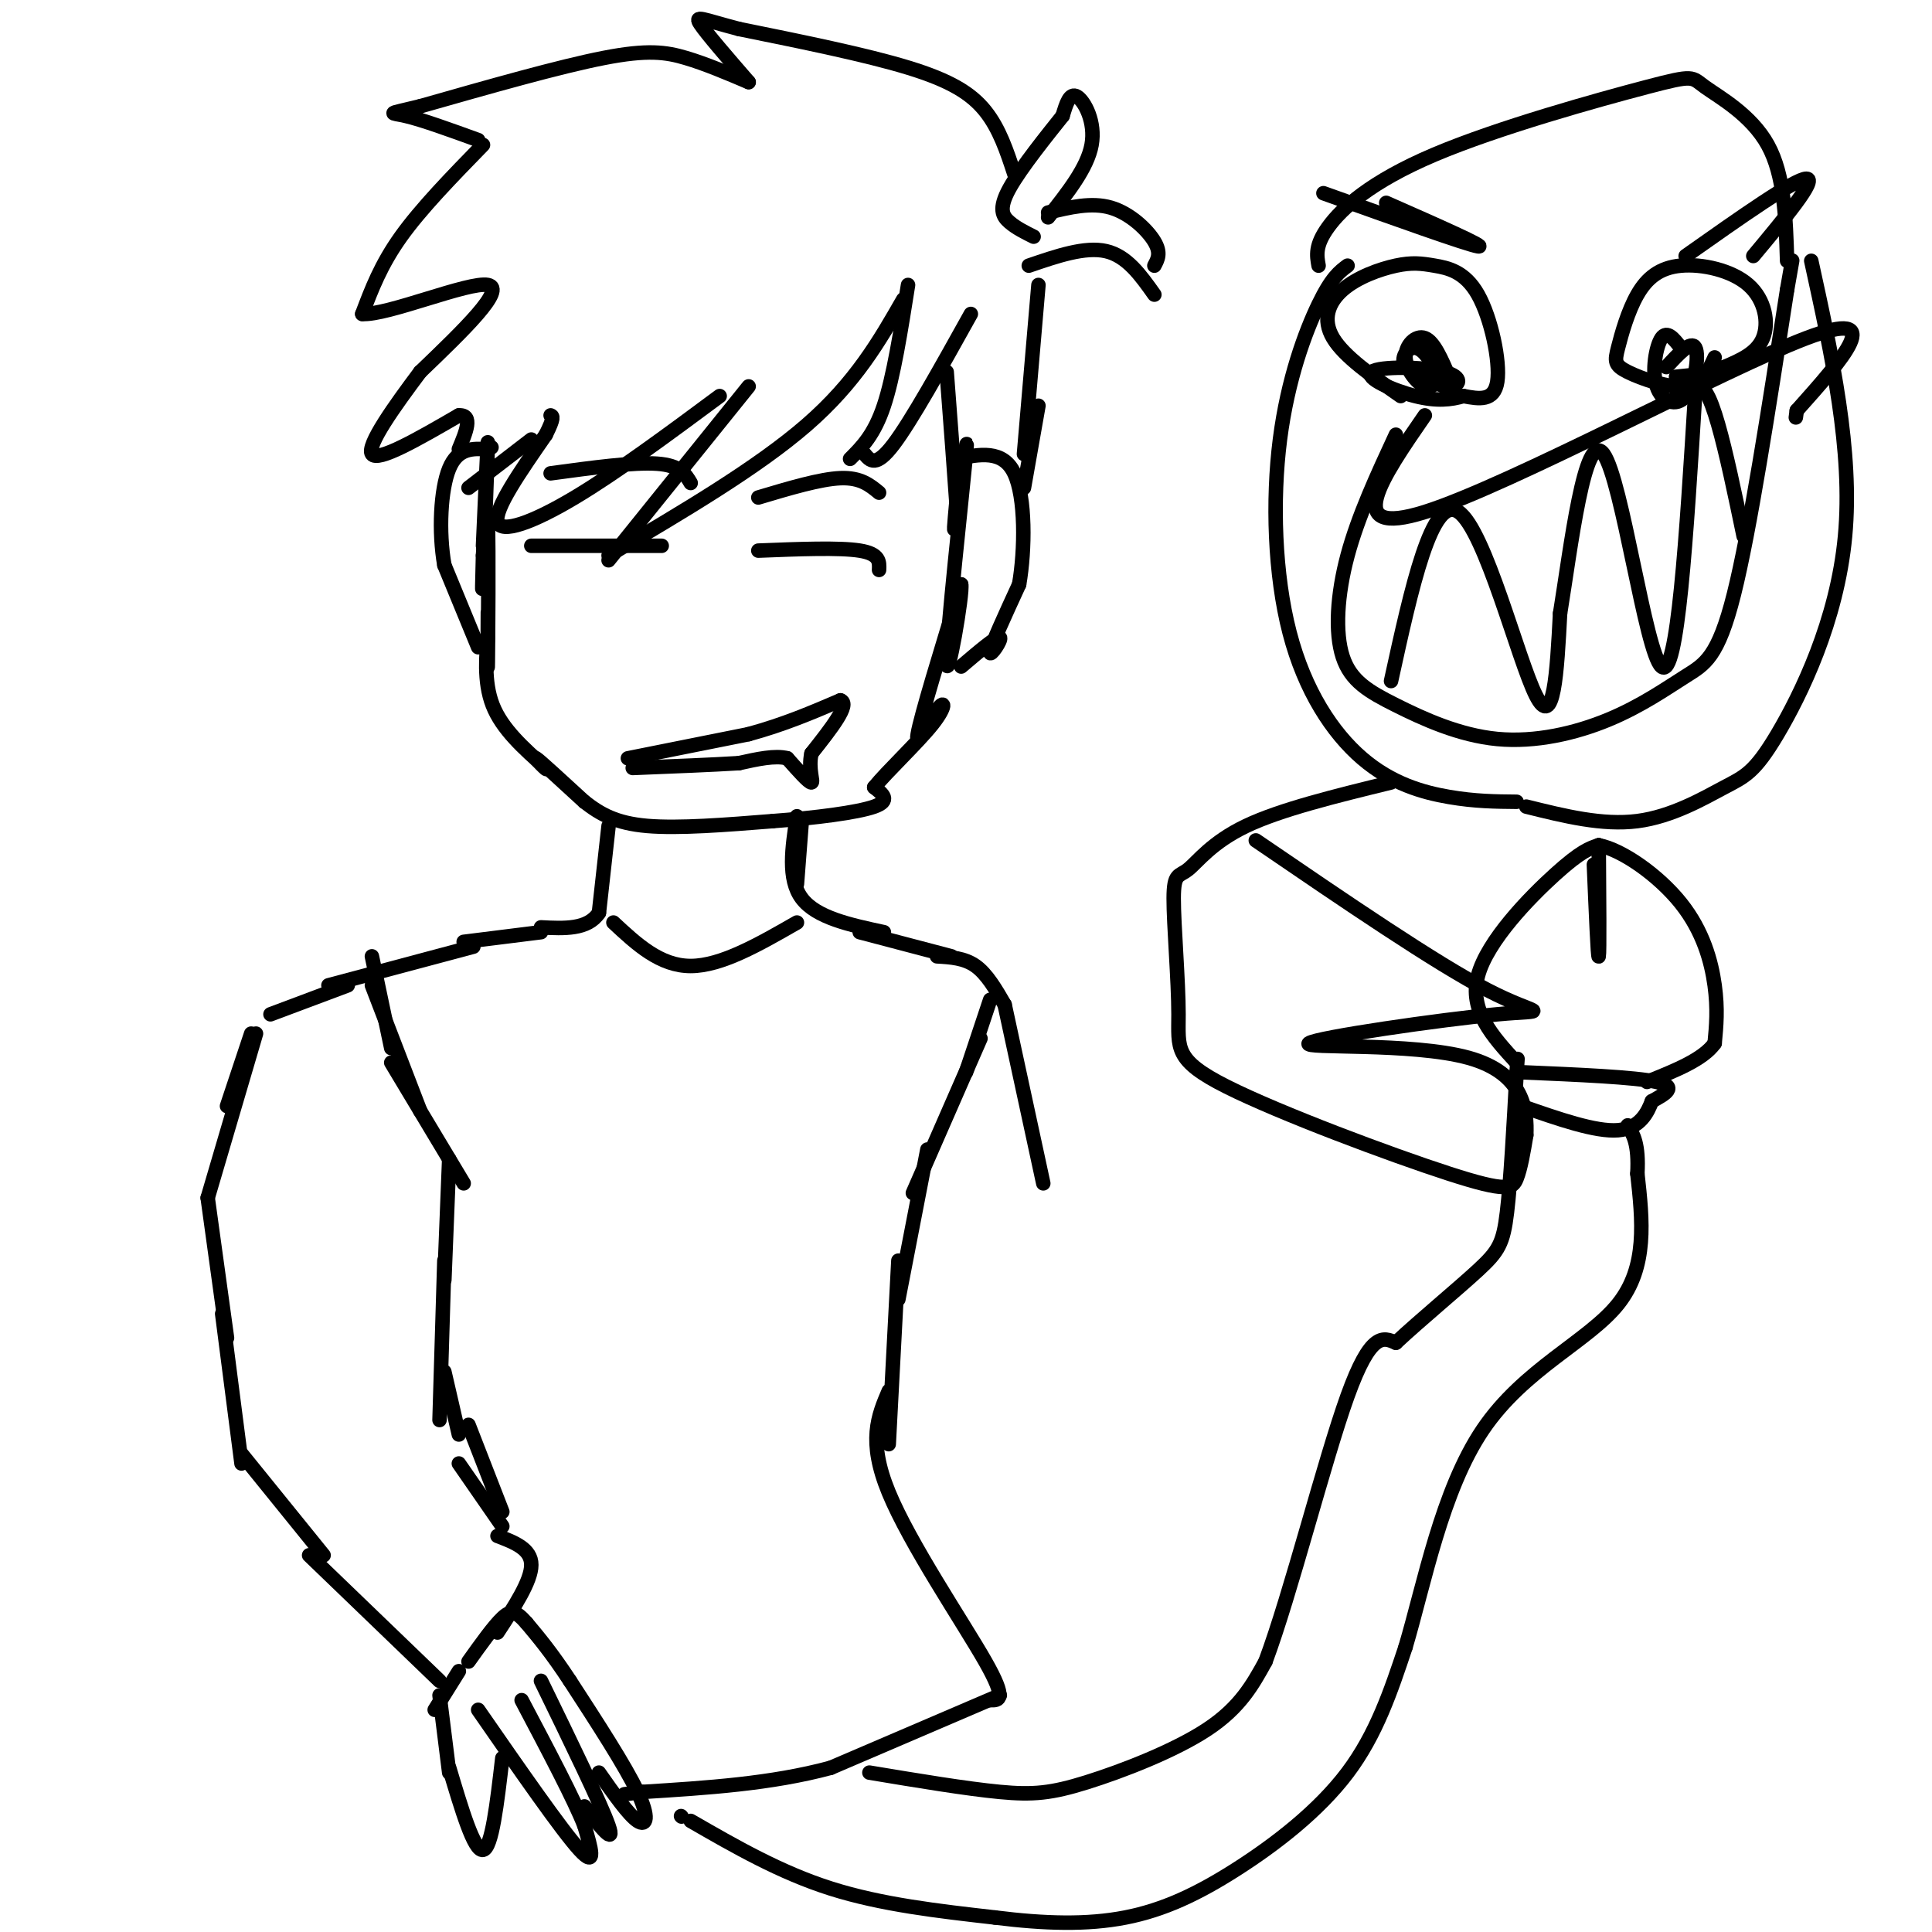 <svg viewBox='0 0 400 400' version='1.1' xmlns='http://www.w3.org/2000/svg' xmlns:xlink='http://www.w3.org/1999/xlink'><g fill='none' stroke='#000000' stroke-width='3' stroke-linecap='round' stroke-linejoin='round'><path d='M100,113c0.533,-11.956 1.067,-23.911 1,-21c-0.067,2.911 -0.733,20.689 -1,27c-0.267,6.311 -0.133,1.156 0,-4'/><path d='M100,115c0.226,-4.118 0.793,-12.413 1,-7c0.207,5.413 0.056,24.534 0,29c-0.056,4.466 -0.016,-5.724 0,-9c0.016,-3.276 0.008,0.362 0,4'/><path d='M101,132c-0.267,3.156 -0.933,9.044 1,14c1.933,4.956 6.467,8.978 11,13'/><path d='M113,159c0.822,1.178 -2.622,-2.378 -2,-2c0.622,0.378 5.311,4.689 10,9'/><path d='M121,166c3.289,2.556 6.511,4.444 13,5c6.489,0.556 16.244,-0.222 26,-1'/><path d='M160,170c8.711,-0.644 17.489,-1.756 21,-3c3.511,-1.244 1.756,-2.622 0,-4'/><path d='M181,163c2.565,-3.203 8.976,-9.209 12,-13c3.024,-3.791 2.660,-5.367 1,-3c-1.660,2.367 -4.617,8.676 -4,5c0.617,-3.676 4.809,-17.338 9,-31'/><path d='M199,121c0.439,1.651 -2.965,21.278 -3,16c-0.035,-5.278 3.298,-35.459 4,-43c0.702,-7.541 -1.228,7.560 -2,13c-0.772,5.440 -0.386,1.220 0,-3'/><path d='M198,104c-0.333,-5.000 -1.167,-16.000 -2,-27'/><path d='M199,138c3.733,-3.178 7.467,-6.356 8,-6c0.533,0.356 -2.133,4.244 -2,3c0.133,-1.244 3.067,-7.622 6,-14'/><path d='M211,121c1.244,-7.156 1.356,-18.044 -1,-23c-2.356,-4.956 -7.178,-3.978 -12,-3'/><path d='M99,134c0.000,0.000 -7.000,-17.000 -7,-17'/><path d='M92,117c-1.222,-6.911 -0.778,-15.689 1,-20c1.778,-4.311 4.889,-4.156 8,-4'/><path d='M101,93c1.333,-0.667 0.667,-0.333 0,0'/><path d='M201,65c-6.167,11.083 -12.333,22.167 -16,27c-3.667,4.833 -4.833,3.417 -6,2'/><path d='M176,95c2.500,-2.500 5.000,-5.000 7,-11c2.000,-6.000 3.500,-15.500 5,-25'/><path d='M187,62c-4.917,8.583 -9.833,17.167 -20,26c-10.167,8.833 -25.583,17.917 -41,27'/><path d='M126,116c0.000,0.000 29.000,-36.000 29,-36'/><path d='M149,82c-10.667,7.911 -21.333,15.822 -30,21c-8.667,5.178 -15.333,7.622 -16,5c-0.667,-2.622 4.667,-10.311 10,-18'/><path d='M113,90c1.833,-3.667 1.417,-3.833 1,-4'/><path d='M110,91c0.000,0.000 -13.000,10.000 -13,10'/><path d='M212,101c0.000,0.000 3.000,-17.000 3,-17'/><path d='M212,94c0.000,0.000 3.000,-35.000 3,-35'/><path d='M213,55c5.833,-2.000 11.667,-4.000 16,-3c4.333,1.000 7.167,5.000 10,9'/><path d='M239,55c0.711,-1.311 1.422,-2.622 0,-5c-1.422,-2.378 -4.978,-5.822 -9,-7c-4.022,-1.178 -8.511,-0.089 -13,1'/><path d='M217,45c4.067,-5.133 8.133,-10.267 9,-15c0.867,-4.733 -1.467,-9.067 -3,-10c-1.533,-0.933 -2.267,1.533 -3,4'/><path d='M220,24c-2.893,3.631 -8.625,10.708 -11,15c-2.375,4.292 -1.393,5.798 0,7c1.393,1.202 3.196,2.101 5,3'/><path d='M210,36c-1.533,-4.667 -3.067,-9.333 -6,-13c-2.933,-3.667 -7.267,-6.333 -16,-9c-8.733,-2.667 -21.867,-5.333 -35,-8'/><path d='M153,6c-7.667,-2.000 -9.333,-3.000 -8,-1c1.333,2.000 5.667,7.000 10,12'/><path d='M155,17c-4.444,-1.889 -8.889,-3.778 -13,-5c-4.111,-1.222 -7.889,-1.778 -17,0c-9.111,1.778 -23.556,5.889 -38,10'/><path d='M87,22c-7.244,1.778 -6.356,1.222 -3,2c3.356,0.778 9.178,2.889 15,5'/><path d='M100,30c-6.417,6.583 -12.833,13.167 -17,19c-4.167,5.833 -6.083,10.917 -8,16'/><path d='M75,65c5.156,0.356 22.044,-6.756 26,-6c3.956,0.756 -5.022,9.378 -14,18'/><path d='M87,77c-5.200,6.933 -11.200,15.267 -10,17c1.200,1.733 9.600,-3.133 18,-8'/><path d='M95,86c3.000,-0.167 1.500,3.417 0,7'/><path d='M130,157c0.000,0.000 25.000,-5.000 25,-5'/><path d='M155,152c7.333,-2.000 13.167,-4.500 19,-7'/><path d='M174,145c2.167,0.667 -1.917,5.833 -6,11'/><path d='M168,156c-0.711,3.267 0.511,5.933 0,6c-0.511,0.067 -2.756,-2.467 -5,-5'/><path d='M163,157c-2.500,-0.667 -6.250,0.167 -10,1'/><path d='M153,158c-5.333,0.333 -13.667,0.667 -22,1'/><path d='M110,113c0.000,0.000 27.000,0.000 27,0'/><path d='M157,114c8.417,-0.333 16.833,-0.667 21,0c4.167,0.667 4.083,2.333 4,4'/><path d='M114,98c8.583,-1.167 17.167,-2.333 22,-2c4.833,0.333 5.917,2.167 7,4'/><path d='M157,103c6.417,-1.917 12.833,-3.833 17,-4c4.167,-0.167 6.083,1.417 8,3'/><path d='M126,171c0.000,0.000 -2.000,18.000 -2,18'/><path d='M124,189c-2.333,3.500 -7.167,3.250 -12,3'/><path d='M112,193c0.000,0.000 -16.000,2.000 -16,2'/><path d='M98,196c0.000,0.000 -30.000,8.000 -30,8'/><path d='M72,204c0.000,0.000 -16.000,6.000 -16,6'/><path d='M52,214c0.000,0.000 -5.000,15.000 -5,15'/><path d='M53,214c0.000,0.000 -10.000,34.000 -10,34'/><path d='M43,248c0.000,0.000 4.000,29.000 4,29'/><path d='M46,272c0.000,0.000 4.000,31.000 4,31'/><path d='M50,301c0.000,0.000 17.000,21.000 17,21'/><path d='M64,322c0.000,0.000 27.000,26.000 27,26'/><path d='M91,351c0.000,0.000 2.000,16.000 2,16'/><path d='M93,366c2.583,8.667 5.167,17.333 7,17c1.833,-0.333 2.917,-9.667 4,-19'/><path d='M99,354c8.667,12.500 17.333,25.000 21,29c3.667,4.000 2.333,-0.500 1,-5'/><path d='M121,378c-2.000,-5.167 -7.500,-15.583 -13,-26'/><path d='M121,374c3.250,4.167 6.500,8.333 5,4c-1.500,-4.333 -7.750,-17.167 -14,-30'/><path d='M124,367c3.067,4.378 6.133,8.756 8,10c1.867,1.244 2.533,-0.644 0,-6c-2.533,-5.356 -8.267,-14.178 -14,-23'/><path d='M118,348c-3.833,-5.833 -6.417,-8.917 -9,-12'/><path d='M109,336c-2.200,-2.489 -3.200,-2.711 -5,-1c-1.800,1.711 -4.400,5.356 -7,9'/><path d='M95,346c0.000,0.000 -5.000,8.000 -5,8'/><path d='M103,338c3.500,-5.333 7.000,-10.667 7,-14c0.000,-3.333 -3.500,-4.667 -7,-6'/><path d='M104,316c0.000,0.000 -9.000,-13.000 -9,-13'/><path d='M104,313c0.000,0.000 -7.000,-18.000 -7,-18'/><path d='M77,198c0.000,0.000 4.000,19.000 4,19'/><path d='M77,204c0.000,0.000 10.000,26.000 10,26'/><path d='M81,220c0.000,0.000 15.000,25.000 15,25'/><path d='M93,240c0.000,0.000 -1.000,25.000 -1,25'/><path d='M92,261c0.000,0.000 -1.000,33.000 -1,33'/><path d='M92,284c0.000,0.000 3.000,13.000 3,13'/><path d='M166,170c0.000,0.000 -1.000,13.000 -1,13'/><path d='M165,169c-1.000,6.500 -2.000,13.000 1,17c3.000,4.000 10.000,5.500 17,7'/><path d='M178,193c0.000,0.000 19.000,5.000 19,5'/><path d='M194,198c2.833,0.167 5.667,0.333 8,2c2.333,1.667 4.167,4.833 6,8'/><path d='M208,208c0.000,0.000 8.000,37.000 8,37'/><path d='M205,207c0.000,0.000 -5.000,15.000 -5,15'/><path d='M203,215c0.000,0.000 -14.000,32.000 -14,32'/><path d='M192,238c0.000,0.000 -6.000,31.000 -6,31'/><path d='M186,261c0.000,0.000 -2.000,38.000 -2,38'/><path d='M184,288c-2.200,5.156 -4.400,10.311 0,21c4.400,10.689 15.400,26.911 20,35c4.600,8.089 2.800,8.044 1,8'/><path d='M207,351c0.000,0.000 -35.000,15.000 -35,15'/><path d='M172,366c-12.333,3.333 -25.667,4.167 -39,5'/><path d='M133,371c-6.500,0.833 -3.250,0.417 0,0'/><path d='M127,191c4.833,4.500 9.667,9.000 16,9c6.333,0.000 14.167,-4.500 22,-9'/><path d='M141,376c0.000,0.000 0.100,0.100 0.1,0.1'/><path d='M143,377c9.250,5.333 18.500,10.667 29,14c10.500,3.333 22.250,4.667 34,6'/><path d='M206,397c10.309,1.298 19.083,1.544 27,0c7.917,-1.544 14.978,-4.877 23,-10c8.022,-5.123 17.006,-12.035 23,-20c5.994,-7.965 8.997,-16.982 12,-26'/><path d='M291,341c3.857,-12.976 7.500,-32.417 16,-45c8.500,-12.583 21.857,-18.310 28,-26c6.143,-7.690 5.071,-17.345 4,-27'/><path d='M339,243c0.333,-6.167 -0.833,-8.083 -2,-10'/><path d='M180,367c10.048,1.673 20.095,3.345 27,4c6.905,0.655 10.667,0.292 18,-2c7.333,-2.292 18.238,-6.512 25,-11c6.762,-4.488 9.381,-9.244 12,-14'/><path d='M262,344c5.200,-13.911 12.200,-41.689 17,-55c4.800,-13.311 7.400,-12.156 10,-11'/><path d='M289,278c5.060,-4.726 12.708,-11.042 17,-15c4.292,-3.958 5.226,-5.560 6,-12c0.774,-6.440 1.387,-17.720 2,-29'/><path d='M314,222c0.333,-4.833 0.167,-2.417 0,0'/><path d='M315,222c11.750,0.500 23.500,1.000 28,2c4.500,1.000 1.750,2.500 -1,4'/><path d='M342,228c-0.822,2.178 -2.378,5.622 -7,6c-4.622,0.378 -12.311,-2.311 -20,-5'/><path d='M314,220c-4.956,-5.400 -9.911,-10.800 -8,-18c1.911,-7.200 10.689,-16.200 16,-21c5.311,-4.800 7.156,-5.400 9,-6'/><path d='M331,175c4.821,0.917 12.375,6.208 17,12c4.625,5.792 6.321,12.083 7,17c0.679,4.917 0.339,8.458 0,12'/><path d='M355,216c-2.333,3.333 -8.167,5.667 -14,8'/><path d='M330,179c0.417,9.833 0.833,19.667 1,19c0.167,-0.667 0.083,-11.833 0,-23'/><path d='M314,166c-4.303,-0.037 -8.606,-0.074 -14,-1c-5.394,-0.926 -11.879,-2.740 -18,-8c-6.121,-5.260 -11.878,-13.967 -15,-26c-3.122,-12.033 -3.610,-27.394 -2,-40c1.610,-12.606 5.317,-22.459 8,-28c2.683,-5.541 4.341,-6.771 6,-8'/><path d='M316,167c7.893,1.963 15.786,3.927 23,3c7.214,-0.927 13.748,-4.743 18,-7c4.252,-2.257 6.222,-2.954 11,-11c4.778,-8.046 12.365,-23.442 14,-41c1.635,-17.558 -2.683,-37.279 -7,-57'/><path d='M295,86c-8.822,12.778 -17.644,25.556 0,20c17.644,-5.556 61.756,-29.444 79,-36c17.244,-6.556 7.622,4.222 -2,15'/><path d='M372,85c-0.333,2.500 -0.167,1.250 0,0'/><path d='M289,90c-3.908,8.430 -7.816,16.861 -10,25c-2.184,8.139 -2.642,15.987 -1,21c1.642,5.013 5.386,7.191 11,10c5.614,2.809 13.098,6.250 21,7c7.902,0.750 16.221,-1.191 23,-4c6.779,-2.809 12.017,-6.487 16,-9c3.983,-2.513 6.709,-3.861 10,-17c3.291,-13.139 7.145,-38.070 11,-63'/><path d='M370,60c1.833,-10.500 0.917,-5.250 0,0'/><path d='M288,141c4.244,-19.378 8.489,-38.756 14,-35c5.511,3.756 12.289,30.644 16,38c3.711,7.356 4.356,-4.822 5,-17'/><path d='M323,127c2.179,-13.393 5.125,-38.375 9,-33c3.875,5.375 8.679,41.107 12,44c3.321,2.893 5.161,-27.054 7,-57'/><path d='M351,81c2.833,-4.500 6.417,12.750 10,30'/><path d='M290,82c-5.858,-4.088 -11.717,-8.176 -14,-12c-2.283,-3.824 -0.992,-7.384 2,-10c2.992,-2.616 7.683,-4.286 11,-5c3.317,-0.714 5.260,-0.470 8,0c2.740,0.470 6.276,1.165 9,6c2.724,4.835 4.635,13.810 4,18c-0.635,4.190 -3.818,3.595 -7,3'/><path d='M303,82c-2.570,0.751 -5.495,1.129 -10,0c-4.505,-1.129 -10.589,-3.767 -9,-5c1.589,-1.233 10.851,-1.063 15,0c4.149,1.063 3.185,3.018 1,3c-2.185,-0.018 -5.593,-2.009 -9,-4'/><path d='M291,76c-1.194,-1.760 0.322,-4.159 2,-4c1.678,0.159 3.519,2.877 4,5c0.481,2.123 -0.397,3.652 -2,3c-1.603,-0.652 -3.932,-3.483 -4,-6c-0.068,-2.517 2.123,-4.719 4,-4c1.877,0.719 3.438,4.360 5,8'/><path d='M300,78c0.833,2.000 0.417,3.000 0,4'/><path d='M355,74c-1.258,2.799 -2.516,5.599 -6,6c-3.484,0.401 -9.194,-1.596 -12,-3c-2.806,-1.404 -2.707,-2.214 -2,-5c0.707,-2.786 2.024,-7.548 4,-11c1.976,-3.452 4.612,-5.595 9,-6c4.388,-0.405 10.527,0.930 14,4c3.473,3.070 4.278,7.877 3,11c-1.278,3.123 -4.639,4.561 -8,6'/><path d='M357,76c-3.000,1.333 -6.500,1.667 -10,2'/><path d='M345,76c2.579,-2.801 5.158,-5.601 6,-4c0.842,1.601 -0.053,7.604 -2,10c-1.947,2.396 -4.947,1.183 -6,-2c-1.053,-3.183 -0.158,-8.338 1,-10c1.158,-1.662 2.579,0.169 4,2'/><path d='M274,40c14.917,5.333 29.833,10.667 32,11c2.167,0.333 -8.417,-4.333 -19,-9'/><path d='M363,53c6.667,-8.000 13.333,-16.000 11,-16c-2.333,0.000 -13.667,8.000 -25,16'/><path d='M273,55c-0.382,-2.092 -0.765,-4.184 2,-8c2.765,-3.816 8.677,-9.357 22,-15c13.323,-5.643 34.056,-11.389 44,-14c9.944,-2.611 9.100,-2.088 12,0c2.900,2.088 9.543,5.739 13,12c3.457,6.261 3.729,15.130 4,24'/><path d='M288,162c-11.423,2.794 -22.845,5.588 -30,9c-7.155,3.412 -10.042,7.441 -12,9c-1.958,1.559 -2.988,0.648 -3,6c-0.012,5.352 0.994,16.967 1,24c0.006,7.033 -0.988,9.483 10,15c10.988,5.517 33.958,14.101 46,18c12.042,3.899 13.155,3.114 14,1c0.845,-2.114 1.423,-5.557 2,-9'/><path d='M316,235c0.195,-4.937 -0.318,-12.779 -12,-16c-11.682,-3.221 -34.533,-1.822 -33,-3c1.533,-1.178 27.451,-4.932 39,-6c11.549,-1.068 8.728,0.552 -2,-5c-10.728,-5.552 -29.364,-18.276 -48,-31'/></g>
</svg>